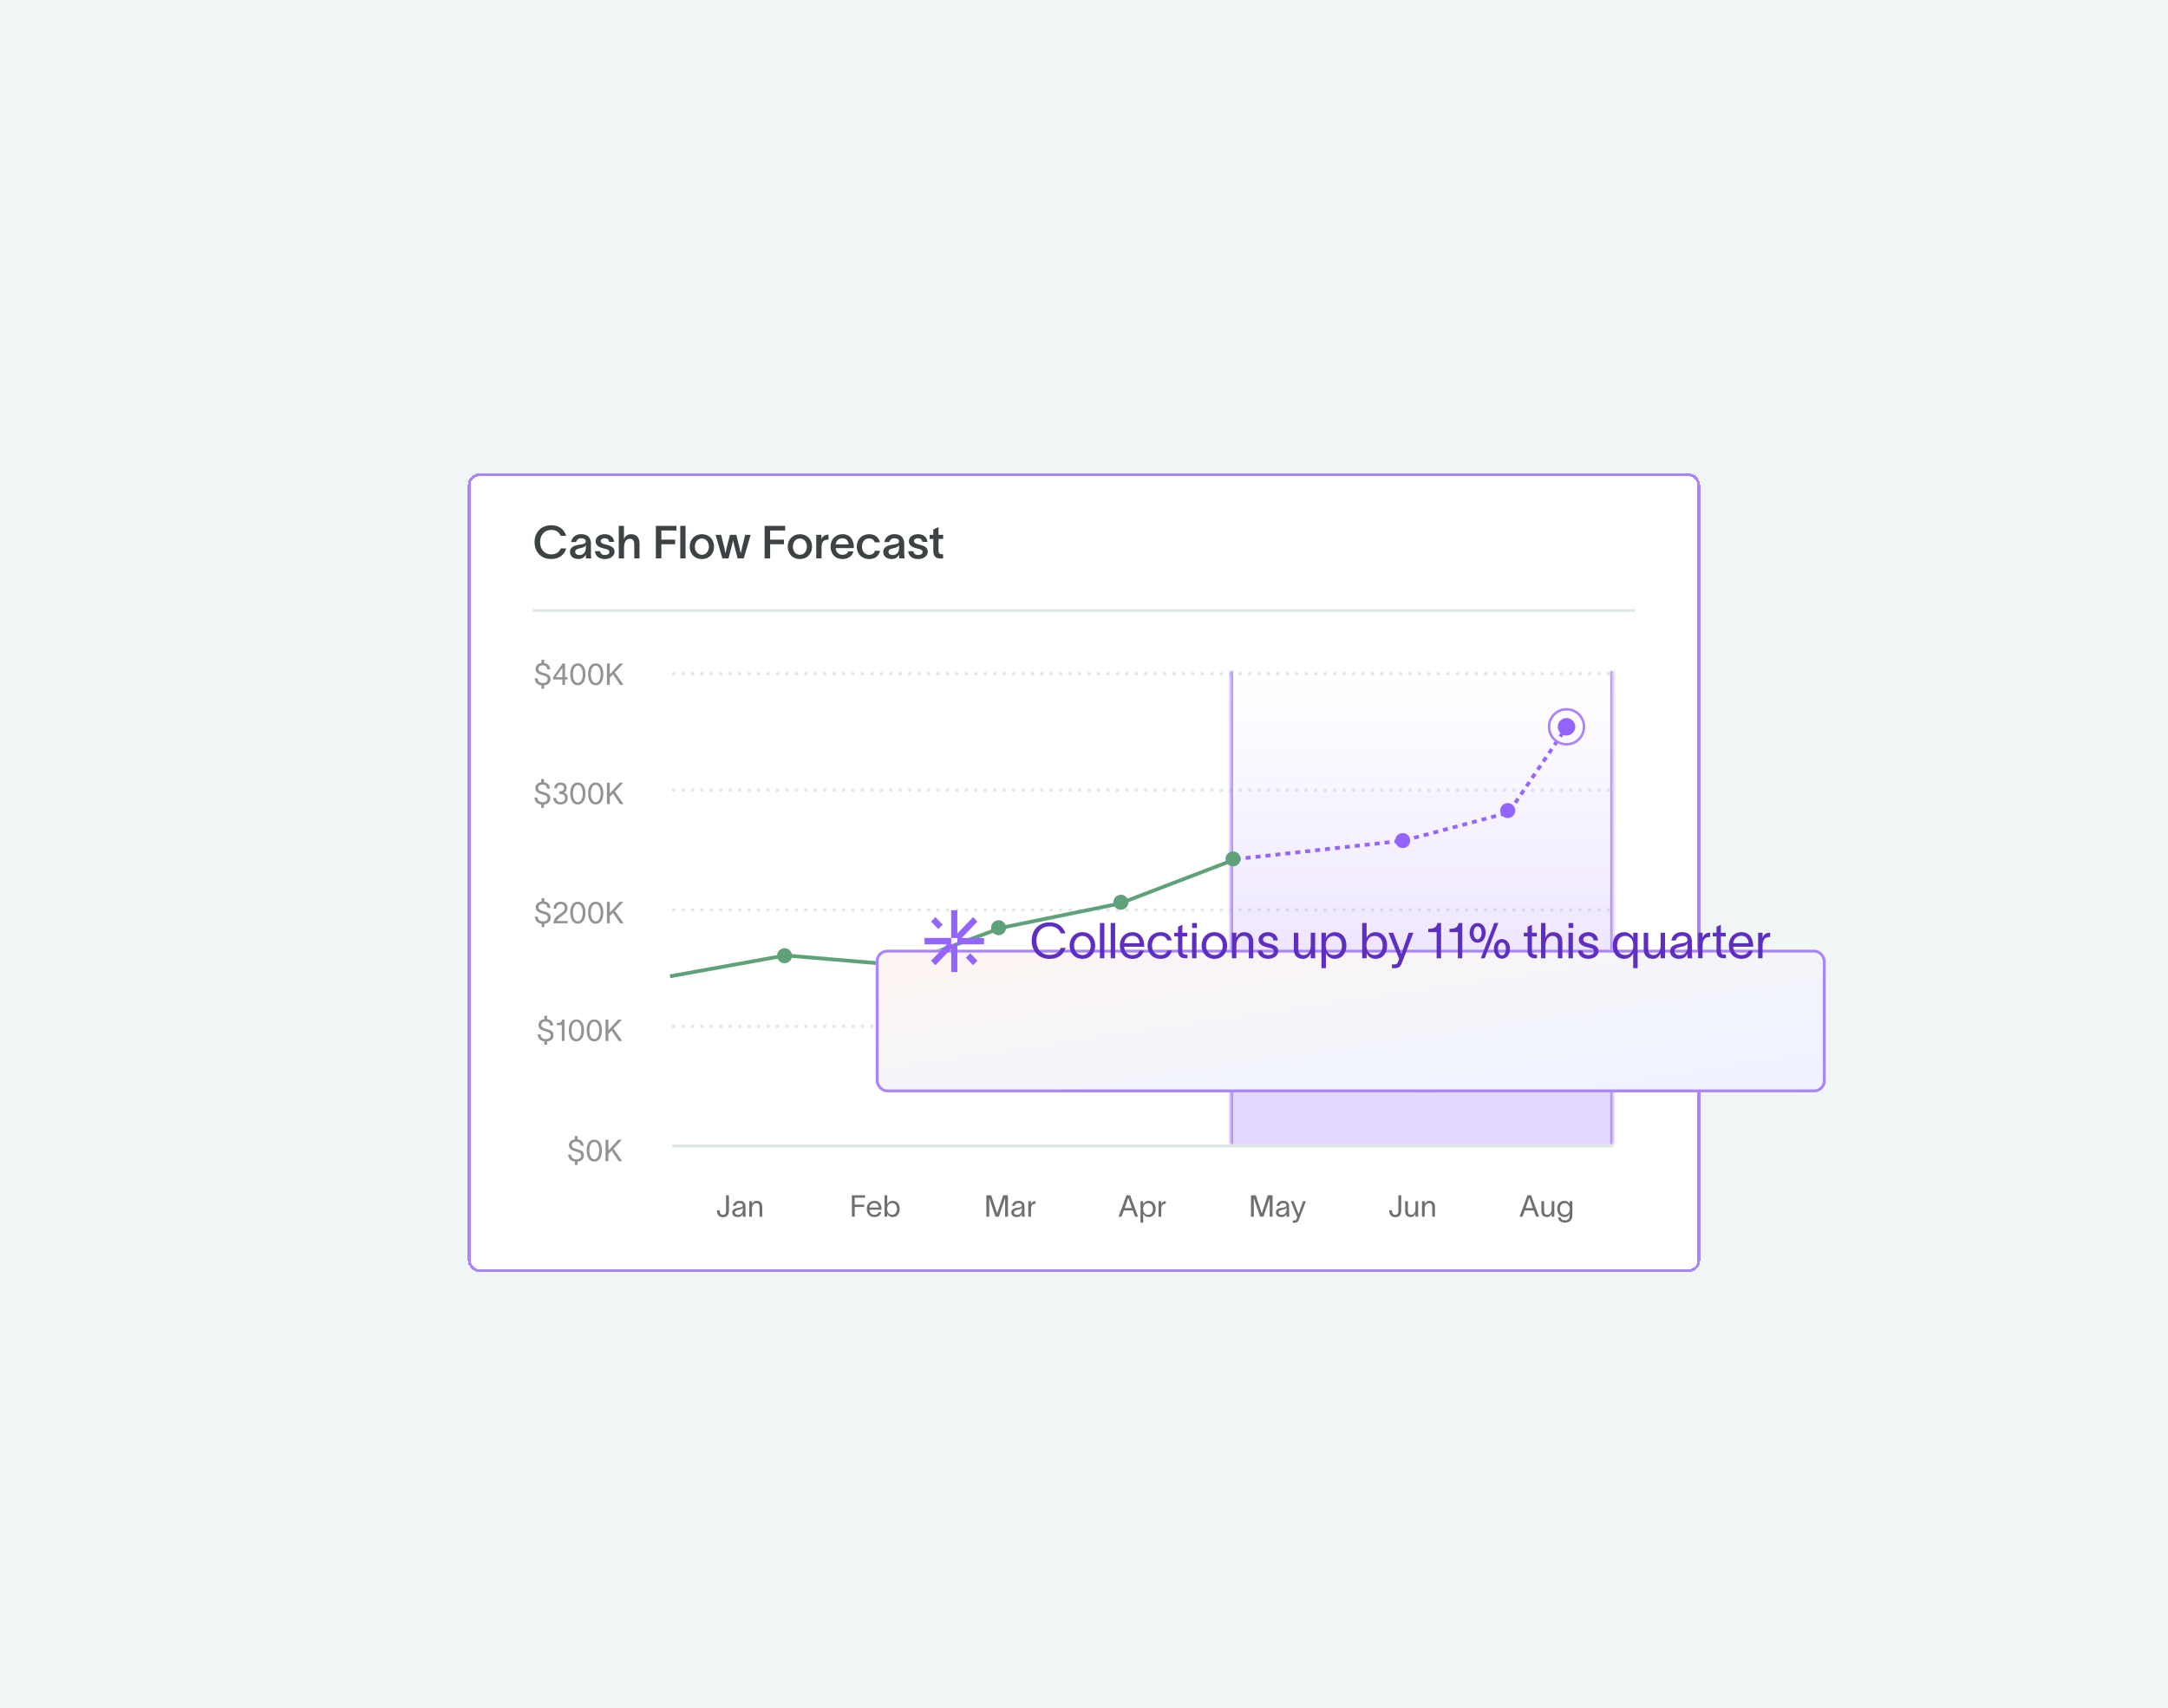 <svg width="760" height="599" viewBox="0 0 760 599" fill="none" xmlns="http://www.w3.org/2000/svg">
<rect width="760" height="599" fill="#F0F5F6"/>
<g filter="url(#filter0_dd_390_39226)">
<rect x="164" y="160" width="432" height="280" rx="4" fill="white" shape-rendering="crispEdges"/>
<rect x="164.5" y="160.5" width="431" height="279" rx="3.5" stroke="#AA83FF" shape-rendering="crispEdges"/>
<path d="M198.468 186.296C197.956 188.424 196.068 190.008 193.188 190.008C189.62 190.008 187.396 187.48 187.396 184.088C187.396 180.728 189.636 178.168 193.22 178.168C196.084 178.168 197.764 179.656 198.484 181.88H196.548C195.956 180.504 194.9 179.8 193.22 179.8C190.788 179.8 189.332 181.704 189.332 184.088C189.332 186.472 190.772 188.376 193.22 188.376C195.012 188.376 196.1 187.544 196.564 186.296H198.468ZM200.202 184.056C200.41 182.744 201.514 181.288 203.674 181.288C206.41 181.288 207.162 182.936 207.162 184.712V187.896C207.162 188.52 207.194 189.32 207.29 189.8H205.402C205.37 189.48 205.354 189.16 205.354 188.824V188.44H205.338C205.066 189.112 204.362 190.008 202.714 190.008C200.842 190.008 199.802 188.856 199.802 187.544C199.802 185.256 202.602 185.064 203.802 184.872C204.858 184.712 205.338 184.504 205.338 183.8C205.338 183.144 204.714 182.728 203.706 182.728C202.81 182.728 202.154 183.24 201.962 184.056H200.202ZM201.642 187.48C201.642 188.136 202.202 188.616 203.178 188.616C204.282 188.616 205.37 187.928 205.37 185.96V185.096C205.194 185.56 204.762 185.96 203.354 186.232C202.218 186.44 201.642 186.792 201.642 187.48ZM213.526 184.008C213.43 183.08 212.694 182.712 211.942 182.712C211.206 182.712 210.582 183.128 210.582 183.704C210.582 184.28 211.078 184.616 211.926 184.824C212.294 184.92 212.662 185 213.03 185.112C214.374 185.464 215.43 186.12 215.43 187.432C215.43 189.08 213.798 190.024 212.038 190.024C210.374 190.024 208.726 189.256 208.55 187.272H210.374C210.534 188.184 211.094 188.6 212.054 188.6C212.838 188.6 213.606 188.296 213.606 187.528C213.606 186.856 212.966 186.632 212.278 186.456C211.878 186.36 211.478 186.264 211.094 186.152C209.766 185.8 208.79 185.048 208.79 183.768C208.79 182.264 210.278 181.304 211.974 181.304C213.75 181.304 215.11 182.216 215.302 184.008H213.526ZM216.906 189.8V178.376H218.73V182.984C219.162 182.04 219.93 181.304 221.21 181.304C223.354 181.304 224.186 182.728 224.186 184.632V189.8H222.346V185.016C222.346 183.736 221.914 182.904 220.762 182.904C219.61 182.904 218.762 183.896 218.762 185.96V189.8H216.906ZM229.911 189.8V178.376H237.111V180.008H231.847V183.208H236.679V184.824H231.847V189.8H229.911ZM238.469 178.376H240.325V189.8H238.469V178.376ZM246.057 190.024C243.609 190.024 241.785 188.264 241.785 185.672C241.785 183.08 243.609 181.304 246.057 181.304C248.489 181.304 250.313 183.08 250.313 185.672C250.313 188.264 248.489 190.024 246.057 190.024ZM243.593 185.672C243.593 187.24 244.569 188.52 246.057 188.52C247.529 188.52 248.505 187.24 248.505 185.672C248.505 184.088 247.529 182.808 246.057 182.808C244.569 182.808 243.593 184.088 243.593 185.672ZM253.238 189.8L250.854 181.528H252.774L253.862 185.8C254.054 186.584 254.15 187.176 254.326 187.992H254.342C254.534 187.208 254.63 186.584 254.822 185.736L255.894 181.528H258.102L259.174 185.752C259.35 186.456 259.51 187.272 259.67 188.008H259.686C259.846 187.336 260.022 186.52 260.182 185.752L261.238 181.528H263.142L260.742 189.8H258.598L257.462 185.544C257.302 184.856 257.126 184.12 256.998 183.512H256.966C256.822 184.2 256.694 184.808 256.502 185.528L255.382 189.8H253.238ZM268.036 189.8V178.376H275.236V180.008H269.972V183.208H274.804V184.824H269.972V189.8H268.036ZM280.416 190.024C277.968 190.024 276.144 188.264 276.144 185.672C276.144 183.08 277.968 181.304 280.416 181.304C282.848 181.304 284.672 183.08 284.672 185.672C284.672 188.264 282.848 190.024 280.416 190.024ZM277.952 185.672C277.952 187.24 278.928 188.52 280.416 188.52C281.888 188.52 282.864 187.24 282.864 185.672C282.864 184.088 281.888 182.808 280.416 182.808C278.928 182.808 277.952 184.088 277.952 185.672ZM287.964 181.528V183.064C288.396 181.912 289.26 181.464 290.444 181.448V183.208C290.348 183.208 289.868 183.208 289.612 183.288C288.796 183.448 287.996 183.88 287.996 186.024V189.8H286.14V181.528H287.964ZM299.192 187.352C298.712 189.032 297.288 190.024 295.32 190.024C292.84 190.024 291.16 188.248 291.16 185.64C291.16 183.128 292.92 181.304 295.32 181.304C298.152 181.304 299.304 183.48 299.32 185.832C299.32 185.912 299.32 186.04 299.304 186.184H292.936C293.08 187.64 294.008 188.536 295.32 188.536C296.264 188.536 297.064 188.168 297.352 187.352H299.192ZM292.952 184.872H297.496C297.384 183.688 296.696 182.744 295.32 182.744C294.008 182.744 293.128 183.592 292.952 184.872ZM308.507 187.112C308.107 188.984 306.683 190.024 304.699 190.024C302.203 190.024 300.347 188.296 300.347 185.672C300.347 183.016 302.203 181.304 304.699 181.304C306.747 181.304 308.123 182.456 308.443 184.152H306.683C306.379 183.352 305.755 182.776 304.667 182.776C303.147 182.776 302.171 184.056 302.171 185.672C302.171 187.288 303.147 188.536 304.667 188.536C305.675 188.536 306.427 188.072 306.731 187.112H308.507ZM310.014 184.056C310.222 182.744 311.326 181.288 313.486 181.288C316.222 181.288 316.974 182.936 316.974 184.712V187.896C316.974 188.52 317.006 189.32 317.102 189.8H315.214C315.182 189.48 315.166 189.16 315.166 188.824V188.44H315.15C314.878 189.112 314.174 190.008 312.526 190.008C310.654 190.008 309.614 188.856 309.614 187.544C309.614 185.256 312.414 185.064 313.614 184.872C314.67 184.712 315.15 184.504 315.15 183.8C315.15 183.144 314.526 182.728 313.518 182.728C312.622 182.728 311.966 183.24 311.774 184.056H310.014ZM311.454 187.48C311.454 188.136 312.014 188.616 312.99 188.616C314.094 188.616 315.182 187.928 315.182 185.96V185.096C315.006 185.56 314.574 185.96 313.166 186.232C312.03 186.44 311.454 186.792 311.454 187.48ZM323.339 184.008C323.243 183.08 322.507 182.712 321.755 182.712C321.019 182.712 320.395 183.128 320.395 183.704C320.395 184.28 320.891 184.616 321.739 184.824C322.107 184.92 322.475 185 322.843 185.112C324.187 185.464 325.243 186.12 325.243 187.432C325.243 189.08 323.611 190.024 321.851 190.024C320.187 190.024 318.539 189.256 318.363 187.272H320.187C320.347 188.184 320.907 188.6 321.867 188.6C322.651 188.6 323.419 188.296 323.419 187.528C323.419 186.856 322.779 186.632 322.091 186.456C321.691 186.36 321.291 186.264 320.907 186.152C319.579 185.8 318.603 185.048 318.603 183.768C318.603 182.264 320.091 181.304 321.787 181.304C323.563 181.304 324.923 182.216 325.115 184.008H323.339ZM329.005 186.952C329.005 187.848 329.261 188.328 330.061 188.328H330.605V189.816L329.709 189.832C327.805 189.848 327.181 188.712 327.181 187.176V182.968H325.885V181.528H327.181V179.64L329.005 178.824V181.528H330.621V182.968H329.005V186.952Z" fill="#3D4344"/>
<line x1="573.18" y1="208.081" x2="186.825" y2="208.081" stroke="#DFE8E9" stroke-width="0.963"/>
<line x1="235.594" y1="230.224" x2="565.677" y2="230.224" stroke="#DFE8E9" stroke-width="1.104" stroke-dasharray="1.1 2.21"/>
<line x1="235.594" y1="271.071" x2="565.677" y2="271.071" stroke="#DFE8E9" stroke-width="1.104" stroke-dasharray="1.1 2.21"/>
<line x1="235.594" y1="313.025" x2="565.677" y2="313.025" stroke="#DFE8E9" stroke-width="1.104" stroke-dasharray="1.1 2.21"/>
<line x1="235.594" y1="353.868" x2="565.677" y2="353.868" stroke="#DFE8E9" stroke-width="1.104" stroke-dasharray="1.1 2.21"/>
<line x1="235.594" y1="395.814" x2="565.677" y2="395.814" stroke="#DFE8E9" stroke-width="1.104"/>
<path d="M252.309 418.775C252.351 419.574 252.793 419.953 253.466 419.953C254.287 419.953 254.529 419.322 254.529 418.49V413.104H255.528V418.469C255.528 419.911 254.865 420.794 253.466 420.794C252.298 420.794 251.383 420.069 251.351 418.753L251.341 418.354H252.288L252.309 418.775ZM256.948 416.818C257.064 416.029 257.726 415.04 259.147 415.04C261.146 415.04 261.335 416.334 261.335 417.175V419.511C261.335 419.921 261.377 420.353 261.419 420.616H260.409C260.388 420.353 260.388 420.132 260.388 419.827V419.616H260.378C260.251 420.037 259.799 420.742 258.589 420.742C257.285 420.742 256.685 419.911 256.685 419.132C256.685 417.596 258.621 417.544 259.441 417.396C260.157 417.27 260.388 417.07 260.388 416.618C260.388 416.165 259.957 415.839 259.178 415.839C258.515 415.839 258.021 416.229 257.895 416.818H256.948ZM257.621 419.132C257.621 419.648 258.095 419.974 258.757 419.974C259.589 419.974 260.409 419.437 260.409 418.091L260.399 417.333C260.293 417.691 260.062 418.007 258.884 418.217C258.095 418.354 257.621 418.585 257.621 419.132ZM262.66 420.616V415.176H263.607V416.197C263.891 415.576 264.396 415.05 265.238 415.05C266.669 415.05 267.205 415.987 267.205 417.091V420.616H266.259V417.186C266.259 416.229 265.848 415.85 265.112 415.85C264.312 415.85 263.607 416.523 263.607 417.943V420.616H262.66Z" fill="#1D2020" fill-opacity="0.64"/>
<path d="M298.628 420.616V413.104H303.257V413.946H299.628V416.376H302.952V417.217H299.628V420.616H298.628ZM308.949 418.995C308.644 420.153 307.729 420.742 306.519 420.742C304.909 420.742 303.847 419.574 303.847 417.87C303.847 416.229 304.962 415.05 306.498 415.05C308.413 415.05 309.012 416.586 309.033 417.985V418.154H304.762C304.836 419.29 305.53 419.953 306.498 419.953C307.224 419.953 307.834 419.669 308.024 418.995H308.949ZM304.773 417.396H308.076C307.992 416.449 307.466 415.829 306.498 415.829C305.52 415.829 304.899 416.46 304.773 417.396ZM312.911 415.05C314.447 415.05 315.394 416.197 315.394 417.88C315.394 419.564 314.447 420.742 312.911 420.742C311.922 420.742 311.238 420.09 311.038 419.532H311.028V420.616H310.081V413.104H311.028V416.281H311.038C311.238 415.713 311.922 415.05 312.911 415.05ZM310.996 417.88C310.996 418.953 311.543 419.932 312.721 419.932C313.868 419.932 314.447 419.059 314.447 417.88C314.447 416.702 313.837 415.85 312.721 415.85C311.543 415.85 310.996 416.818 310.996 417.88Z" fill="#1D2020" fill-opacity="0.64"/>
<path d="M345.775 420.616V413.104L347.459 413.114L349.563 419.448H349.573L351.656 413.104H353.34V420.616H352.34V414.156H352.319L350.141 420.616H348.984L346.796 414.156H346.775V420.616H345.775ZM354.762 416.818C354.878 416.029 355.54 415.04 356.961 415.04C358.96 415.04 359.149 416.334 359.149 417.175V419.511C359.149 419.921 359.191 420.353 359.233 420.616H358.223C358.202 420.353 358.202 420.132 358.202 419.827V419.616H358.192C358.065 420.037 357.613 420.742 356.403 420.742C355.098 420.742 354.499 419.911 354.499 419.132C354.499 417.596 356.435 417.544 357.255 417.396C357.971 417.27 358.202 417.07 358.202 416.618C358.202 416.165 357.771 415.839 356.992 415.839C356.329 415.839 355.835 416.229 355.709 416.818H354.762ZM355.435 419.132C355.435 419.648 355.909 419.974 356.571 419.974C357.402 419.974 358.223 419.437 358.223 418.091L358.213 417.333C358.107 417.691 357.876 418.007 356.698 418.217C355.909 418.354 355.435 418.585 355.435 419.132ZM361.421 415.176V416.271C361.695 415.471 362.221 415.155 363.041 415.155V416.06C362.999 416.06 362.831 416.071 362.694 416.092C362.063 416.186 361.421 416.471 361.421 418.049V420.616H360.474V415.176H361.421Z" fill="#1D2020" fill-opacity="0.64"/>
<path d="M393.135 420.616H392.104L394.903 413.104H396.155L398.953 420.616H397.922L397.101 418.417H393.966L393.135 420.616ZM394.261 417.596H396.807L395.544 413.998H395.513L394.261 417.596ZM402.641 415.05C404.177 415.05 405.124 416.197 405.124 417.88C405.124 419.564 404.177 420.742 402.641 420.742C401.652 420.742 400.968 420.09 400.768 419.532H400.757V422.72H399.811V415.176H400.757V416.281H400.768C400.968 415.713 401.652 415.05 402.641 415.05ZM400.726 417.88C400.726 418.953 401.273 419.932 402.451 419.932C403.598 419.932 404.177 419.059 404.177 417.88C404.177 416.702 403.566 415.85 402.451 415.85C401.273 415.85 400.726 416.818 400.726 417.88ZM407.076 415.176V416.271C407.35 415.471 407.876 415.155 408.696 415.155V416.06C408.654 416.06 408.486 416.071 408.349 416.092C407.718 416.186 407.076 416.471 407.076 418.049V420.616H406.129V415.176H407.076Z" fill="#1D2020" fill-opacity="0.64"/>
<path d="M438.537 420.616V413.104L440.22 413.114L442.324 419.448H442.335L444.418 413.104H446.101V420.616H445.102V414.156H445.081L442.903 420.616H441.746L439.557 414.156H439.536V420.616H438.537ZM447.523 416.818C447.639 416.029 448.302 415.04 449.722 415.04C451.721 415.04 451.911 416.334 451.911 417.175V419.511C451.911 419.921 451.953 420.353 451.995 420.616H450.985C450.964 420.353 450.964 420.132 450.964 419.827V419.616H450.953C450.827 420.037 450.375 420.742 449.165 420.742C447.86 420.742 447.26 419.911 447.26 419.132C447.26 417.596 449.196 417.544 450.017 417.396C450.732 417.27 450.964 417.07 450.964 416.618C450.964 416.165 450.532 415.839 449.754 415.839C449.091 415.839 448.597 416.229 448.47 416.818H447.523ZM448.197 419.132C448.197 419.648 448.67 419.974 449.333 419.974C450.164 419.974 450.985 419.437 450.985 418.091L450.974 417.333C450.869 417.691 450.638 418.007 449.459 418.217C448.67 418.354 448.197 418.585 448.197 419.132ZM453.492 415.176L455.218 419.679H455.228L456.775 415.176H457.785L455.323 421.668C455.081 422.32 454.681 422.72 453.945 422.72H453.208V421.92H453.808C454.334 421.92 454.418 421.626 454.576 421.236L454.765 420.763C454.008 418.901 453.24 417.039 452.483 415.176H453.492Z" fill="#1D2020" fill-opacity="0.64"/>
<path d="M487.987 418.775C488.029 419.574 488.471 419.953 489.144 419.953C489.965 419.953 490.207 419.322 490.207 418.49V413.104H491.206V418.469C491.206 419.911 490.543 420.794 489.144 420.794C487.976 420.794 487.061 420.069 487.03 418.753L487.019 418.354H487.966L487.987 418.775ZM492.594 418.701V415.176H493.541V418.606C493.541 419.564 493.952 419.942 494.688 419.942C495.488 419.942 496.192 419.269 496.192 417.849V415.176H497.139V420.616H496.192V419.595C495.908 420.216 495.403 420.742 494.562 420.742C493.131 420.742 492.594 419.806 492.594 418.701ZM498.482 420.616V415.176H499.429V416.197C499.713 415.576 500.218 415.05 501.06 415.05C502.491 415.05 503.027 415.987 503.027 417.091V420.616H502.08V417.186C502.08 416.229 501.67 415.85 500.934 415.85C500.134 415.85 499.429 416.523 499.429 417.943V420.616H498.482Z" fill="#1D2020" fill-opacity="0.64"/>
<path d="M533.703 420.616H532.672L535.471 413.104H536.723L539.521 420.616H538.49L537.67 418.417H534.535L533.703 420.616ZM534.829 417.596H537.375L536.113 413.998H536.081L534.829 417.596ZM540.337 418.701V415.176H541.284V418.606C541.284 419.564 541.694 419.942 542.43 419.942C543.23 419.942 543.935 419.269 543.935 417.849V415.176H544.882V420.616H543.935V419.595C543.651 420.216 543.146 420.742 542.304 420.742C540.873 420.742 540.337 419.806 540.337 418.701ZM550.254 415.176H551.201V420.195C551.201 421.804 550.023 422.699 548.676 422.699C547.329 422.699 546.277 422.025 546.162 420.847H547.109C547.214 421.626 547.813 421.899 548.676 421.899C549.539 421.899 550.254 421.426 550.254 420.195V419.543H550.244C550.012 420.216 549.476 420.742 548.413 420.742C546.856 420.742 545.888 419.511 545.888 417.88C545.888 416.26 546.856 415.05 548.413 415.05C549.476 415.05 550.044 415.65 550.244 416.186H550.254V415.176ZM546.835 417.88C546.835 418.953 547.372 419.932 548.56 419.932C549.896 419.932 550.286 418.743 550.286 417.88C550.286 417.028 549.728 415.85 548.56 415.85C547.403 415.85 546.835 416.818 546.835 417.88Z" fill="#1D2020" fill-opacity="0.64"/>
<path d="M201.519 392.331H202.487V393.488C203.708 393.646 204.486 394.393 204.591 395.718H203.581C203.445 394.771 202.971 394.298 201.982 394.298C201.151 394.298 200.457 394.645 200.457 395.56C200.457 396.328 201.193 396.623 202.182 396.907C203.434 397.265 204.718 397.538 204.718 399.127C204.718 400.505 203.676 401.178 202.487 401.305V402.472H201.519V401.294C200.162 401.126 199.194 400.337 199.173 398.822H200.173C200.215 399.948 200.983 400.484 202.077 400.484C202.961 400.484 203.718 400.074 203.718 399.158C203.718 398.233 202.94 398.075 201.993 397.791C200.751 397.423 199.489 397.054 199.457 395.634C199.426 394.351 200.362 393.635 201.519 393.488V392.331ZM208.339 400.474C209.57 400.474 210.064 398.801 210.064 397.391C210.064 395.992 209.57 394.393 208.339 394.393C207.108 394.393 206.613 395.992 206.613 397.391C206.613 398.801 207.108 400.474 208.339 400.474ZM205.666 397.391C205.666 395.476 206.361 393.593 208.339 393.593C210.316 393.593 211.011 395.476 211.011 397.391C211.011 399.306 210.316 401.273 208.339 401.273C206.361 401.273 205.666 399.316 205.666 397.391ZM213.27 401.147H212.27V393.635H213.27V397.423L216.741 393.635H218.014L215.048 396.781L218.099 401.147H216.899L214.395 397.465L213.27 398.643V401.147Z" fill="#1D2020" fill-opacity="0.48"/>
<path d="M190.834 350.182H191.802V351.339C193.023 351.497 193.801 352.244 193.906 353.57H192.896C192.76 352.623 192.286 352.15 191.297 352.15C190.466 352.15 189.772 352.497 189.772 353.412C189.772 354.18 190.508 354.475 191.497 354.759C192.749 355.116 194.033 355.39 194.033 356.978C194.033 358.357 192.991 359.03 191.802 359.156V360.324H190.834V359.146C189.477 358.977 188.509 358.188 188.488 356.673H189.488C189.53 357.799 190.298 358.336 191.392 358.336C192.276 358.336 193.033 357.925 193.033 357.01C193.033 356.084 192.255 355.926 191.308 355.642C190.066 355.274 188.804 354.906 188.772 353.486C188.741 352.202 189.677 351.487 190.834 351.339V350.182ZM197.888 358.998H196.941V353.433H195.152V352.718C196.173 352.718 196.888 352.56 197.109 351.487H197.888V358.998ZM202.071 358.325C203.302 358.325 203.797 356.652 203.797 355.243C203.797 353.843 203.302 352.244 202.071 352.244C200.841 352.244 200.346 353.843 200.346 355.243C200.346 356.652 200.841 358.325 202.071 358.325ZM199.399 355.243C199.399 353.328 200.094 351.445 202.071 351.445C204.049 351.445 204.744 353.328 204.744 355.243C204.744 357.157 204.049 359.125 202.071 359.125C200.094 359.125 199.399 357.168 199.399 355.243ZM208.339 358.325C209.57 358.325 210.064 356.652 210.064 355.243C210.064 353.843 209.57 352.244 208.339 352.244C207.108 352.244 206.613 353.843 206.613 355.243C206.613 356.652 207.108 358.325 208.339 358.325ZM205.666 355.243C205.666 353.328 206.361 351.445 208.339 351.445C210.316 351.445 211.011 353.328 211.011 355.243C211.011 357.157 210.316 359.125 208.339 359.125C206.361 359.125 205.666 357.168 205.666 355.243ZM213.27 358.998H212.27V351.487H213.27V355.274L216.741 351.487H218.014L215.048 354.632L218.099 358.998H216.899L214.395 355.316L213.27 356.495V358.998Z" fill="#1D2020" fill-opacity="0.48"/>
<path d="M189.861 308.92H190.829V310.078C192.049 310.236 192.828 310.983 192.933 312.308H191.923C191.786 311.361 191.313 310.888 190.324 310.888C189.493 310.888 188.798 311.235 188.798 312.15C188.798 312.918 189.535 313.213 190.524 313.497C191.776 313.855 193.059 314.128 193.059 315.717C193.059 317.095 192.018 317.768 190.829 317.895V319.062H189.861V317.884C188.504 317.716 187.536 316.927 187.515 315.412H188.514C188.556 316.537 189.324 317.074 190.419 317.074C191.302 317.074 192.06 316.664 192.06 315.748C192.06 314.823 191.281 314.665 190.334 314.381C189.093 314.012 187.83 313.644 187.799 312.224C187.767 310.94 188.704 310.225 189.861 310.078V308.92ZM194.084 312.613C194.084 311.014 195.01 310.183 196.588 310.183C197.987 310.183 198.924 311.004 198.924 312.361C198.924 313.676 198.293 314.128 197.44 314.791C196.557 315.485 195.526 316.032 195.231 316.937H198.997V317.737H193.979C194.084 316.095 195.178 315.233 196.199 314.549C197.377 313.76 197.977 313.308 197.977 312.403C197.977 311.635 197.472 310.983 196.536 310.983C195.494 310.983 195.042 311.74 195.031 312.613H194.084ZM202.567 317.063C203.798 317.063 204.293 315.391 204.293 313.981C204.293 312.582 203.798 310.983 202.567 310.983C201.336 310.983 200.842 312.582 200.842 313.981C200.842 315.391 201.336 317.063 202.567 317.063ZM199.895 313.981C199.895 312.066 200.589 310.183 202.567 310.183C204.545 310.183 205.239 312.066 205.239 313.981C205.239 315.896 204.545 317.863 202.567 317.863C200.589 317.863 199.895 315.906 199.895 313.981ZM208.834 317.063C210.065 317.063 210.56 315.391 210.56 313.981C210.56 312.582 210.065 310.983 208.834 310.983C207.603 310.983 207.109 312.582 207.109 313.981C207.109 315.391 207.603 317.063 208.834 317.063ZM206.162 313.981C206.162 312.066 206.856 310.183 208.834 310.183C210.812 310.183 211.507 312.066 211.507 313.981C211.507 315.896 210.812 317.863 208.834 317.863C206.856 317.863 206.162 315.906 206.162 313.981ZM213.765 317.737H212.766V310.225H213.765V314.012L217.237 310.225H218.51L215.543 313.371L218.594 317.737H217.395L214.891 314.055L213.765 315.233V317.737Z" fill="#1D2020" fill-opacity="0.48"/>
<path d="M189.717 267.128H190.685V268.285C191.905 268.443 192.684 269.19 192.789 270.515H191.779C191.642 269.568 191.169 269.095 190.18 269.095C189.349 269.095 188.655 269.442 188.655 270.357C188.655 271.125 189.391 271.42 190.38 271.704C191.632 272.062 192.915 272.335 192.915 273.924C192.915 275.302 191.874 275.975 190.685 276.102V277.269H189.717V276.091C188.36 275.923 187.392 275.134 187.371 273.619H188.37C188.413 274.744 189.181 275.281 190.275 275.281C191.158 275.281 191.916 274.871 191.916 273.955C191.916 273.03 191.137 272.872 190.191 272.588C188.949 272.219 187.687 271.851 187.655 270.431C187.623 269.147 188.56 268.432 189.717 268.285V267.128ZM194.285 270.389C194.327 269.2 195.148 268.39 196.526 268.39C197.841 268.39 198.651 269.147 198.651 270.252C198.651 271.062 198.377 271.536 197.778 271.893C198.556 272.209 199.03 272.745 199.03 273.787C199.03 275.134 198.062 276.07 196.494 276.07C194.99 276.07 194.106 275.27 193.948 273.892V273.787H194.948V273.861C195.032 274.797 195.611 275.27 196.515 275.27C197.546 275.27 198.083 274.587 198.083 273.755C198.083 272.735 197.199 272.398 196.273 272.398H196.042V271.483C196.2 271.483 196.336 271.472 196.473 271.462C197.231 271.399 197.704 271.073 197.704 270.368C197.704 269.631 197.252 269.211 196.494 269.211C195.705 269.211 195.327 269.663 195.242 270.242L195.221 270.389H194.285ZM202.567 275.27C203.798 275.27 204.293 273.598 204.293 272.188C204.293 270.789 203.798 269.19 202.567 269.19C201.336 269.19 200.842 270.789 200.842 272.188C200.842 273.598 201.336 275.27 202.567 275.27ZM199.895 272.188C199.895 270.273 200.589 268.39 202.567 268.39C204.545 268.39 205.239 270.273 205.239 272.188C205.239 274.103 204.545 276.07 202.567 276.07C200.589 276.07 199.895 274.113 199.895 272.188ZM208.834 275.27C210.065 275.27 210.56 273.598 210.56 272.188C210.56 270.789 210.065 269.19 208.834 269.19C207.603 269.19 207.109 270.789 207.109 272.188C207.109 273.598 207.603 275.27 208.834 275.27ZM206.162 272.188C206.162 270.273 206.856 268.39 208.834 268.39C210.812 268.39 211.507 270.273 211.507 272.188C211.507 274.103 210.812 276.07 208.834 276.07C206.856 276.07 206.162 274.113 206.162 272.188ZM213.765 275.944H212.766V268.432H213.765V272.219L217.237 268.432H218.51L215.543 271.578L218.594 275.944H217.395L214.891 272.262L213.765 273.44V275.944Z" fill="#1D2020" fill-opacity="0.48"/>
<path d="M189.799 225.331H190.767V226.488C191.988 226.646 192.766 227.393 192.871 228.718H191.861C191.725 227.771 191.251 227.298 190.262 227.298C189.431 227.298 188.737 227.645 188.737 228.56C188.737 229.328 189.473 229.623 190.462 229.907C191.714 230.265 192.998 230.538 192.998 232.127C192.998 233.505 191.956 234.178 190.767 234.305V235.472H189.799V234.294C188.442 234.126 187.474 233.337 187.453 231.822H188.453C188.495 232.948 189.263 233.484 190.357 233.484C191.241 233.484 191.998 233.074 191.998 232.158C191.998 231.233 191.22 231.075 190.273 230.791C189.031 230.423 187.769 230.054 187.737 228.634C187.706 227.351 188.642 226.635 189.799 226.488V225.331ZM193.883 232.253V231.475L197.229 226.635H198.091V231.454H198.923V232.253H198.091V234.147H197.145V232.253H193.883ZM194.862 231.454H197.145V228.182H197.113L194.862 231.454ZM202.567 233.474C203.798 233.474 204.293 231.801 204.293 230.391C204.293 228.992 203.798 227.393 202.567 227.393C201.336 227.393 200.842 228.992 200.842 230.391C200.842 231.801 201.336 233.474 202.567 233.474ZM199.895 230.391C199.895 228.476 200.589 226.593 202.567 226.593C204.545 226.593 205.239 228.476 205.239 230.391C205.239 232.306 204.545 234.273 202.567 234.273C200.589 234.273 199.895 232.316 199.895 230.391ZM208.834 233.474C210.065 233.474 210.56 231.801 210.56 230.391C210.56 228.992 210.065 227.393 208.834 227.393C207.603 227.393 207.109 228.992 207.109 230.391C207.109 231.801 207.603 233.474 208.834 233.474ZM206.162 230.391C206.162 228.476 206.856 226.593 208.834 226.593C210.812 226.593 211.507 228.476 211.507 230.391C211.507 232.306 210.812 234.273 208.834 234.273C206.856 234.273 206.162 232.316 206.162 230.391ZM213.765 234.147H212.766V226.635H213.765V230.423L217.237 226.635H218.51L215.543 229.781L218.594 234.147H217.395L214.891 230.465L213.765 231.643V234.147Z" fill="#1D2020" fill-opacity="0.48"/>
<path d="M234.883 336.319L275.293 329.004L315.703 332.408L351.028 319.307L392.508 310.809L433.185 295.229" stroke="#5FA279" stroke-width="1.315" stroke-linejoin="round"/>
<path d="M433.18 295.229L492 288.773L528.876 278.909L549.303 248.78" stroke="#9464FF" stroke-width="1.315" stroke-linejoin="round" stroke-dasharray="1.75 1.75"/>
<mask id="path-25-inside-1_390_39226" fill="white">
<path d="M431.391 229.131H565.379V395.276H431.391V229.131Z"/>
</mask>
<path d="M431.391 229.131H565.379V395.276H431.391V229.131Z" fill="url(#paint0_linear_390_39226)" fill-opacity="0.25"/>
<path d="M565.379 229.131H564.485V395.276H565.379H566.272V229.131H565.379ZM431.391 395.276H432.284V229.131H431.391H430.497V395.276H431.391Z" fill="#AA83FF" mask="url(#path-25-inside-1_390_39226)"/>
<circle cx="549.153" cy="248.839" r="6.137" stroke="#AA83FF" stroke-width="0.877"/>
<circle cx="549.147" cy="248.836" r="3.068" fill="#9464FF"/>
<circle cx="528.544" cy="278.211" r="2.63" fill="#9464FF"/>
<circle cx="491.724" cy="288.73" r="2.63" fill="#9464FF"/>
<circle cx="432.24" cy="295.16" r="2.63" fill="#5FA279"/>
<circle cx="392.935" cy="310.351" r="2.63" fill="#5FA279"/>
<circle cx="350.06" cy="319.281" r="2.63" fill="#5FA279"/>
<circle cx="314.333" cy="331.789" r="2.63" fill="#5FA279"/>
<circle cx="275.029" cy="329.109" r="2.63" fill="#5FA279"/>
</g>
<g filter="url(#filter1_dd_390_39226)">
<rect x="307" y="305" width="333" height="50" rx="4" fill="url(#paint1_linear_390_39226)"/>
<rect x="307" y="305" width="333" height="50" rx="4" fill="white" fill-opacity="0.2"/>
<rect x="307.5" y="305.5" width="332" height="49" rx="3.5" stroke="#AA83FF"/>
</g>
<path d="M333.444 331.115H335.603V340.832H333.444V332.697L327.904 338.449L326.381 336.868L331.92 331.115H324.086V328.872H333.444V331.115ZM337.116 328.883L342.655 323.131L341.132 321.549L335.593 327.302V319.166H333.433V328.883H335.593V331.126H344.95V328.883H337.116ZM330.45 324.192L327.904 321.56L326.381 323.142L328.926 325.774L330.45 324.192ZM338.587 335.806L341.132 338.438L342.655 336.857L340.11 334.224L338.587 335.806Z" fill="#9464FF"/>
<path d="M373.532 332.348C373.048 334.373 371.109 336.225 367.959 336.225C363.891 336.225 361.658 333.3 361.658 329.82C361.658 326.341 363.891 323.416 367.959 323.416C371.057 323.416 372.753 325.077 373.515 327.276H371.871C371.196 325.718 370.053 324.8 367.959 324.8C364.877 324.8 363.302 327.137 363.302 329.82C363.302 332.503 364.86 334.84 367.959 334.84C370.07 334.84 371.386 333.784 371.888 332.348H373.532ZM379.442 336.208C376.725 336.208 374.959 334.165 374.959 331.534C374.959 328.903 376.725 326.843 379.442 326.843C382.16 326.843 383.926 328.903 383.926 331.534C383.926 334.165 382.16 336.208 379.442 336.208ZM376.517 331.534C376.517 333.369 377.694 334.892 379.442 334.892C381.191 334.892 382.368 333.369 382.368 331.534C382.368 329.682 381.191 328.159 379.442 328.159C377.694 328.159 376.517 329.682 376.517 331.534ZM385.588 323.641H387.146V336H385.588V323.641ZM389.358 323.641H390.915V336H389.358V323.641ZM400.969 333.334C400.467 335.238 398.961 336.208 396.97 336.208C394.322 336.208 392.573 334.286 392.573 331.482C392.573 328.782 394.408 326.843 396.935 326.843C400.086 326.843 401.073 329.37 401.107 331.673V331.949H394.079C394.2 333.819 395.343 334.909 396.935 334.909C398.13 334.909 399.134 334.442 399.445 333.334H400.969ZM394.097 330.703H399.532C399.393 329.145 398.528 328.124 396.935 328.124C395.326 328.124 394.304 329.163 394.097 330.703ZM410.828 333.265C410.326 335.135 409.027 336.208 406.864 336.208C404.077 336.208 402.276 334.234 402.276 331.534C402.276 328.834 404.077 326.843 406.864 326.843C409.148 326.843 410.377 328.107 410.758 329.734H409.2C408.871 328.92 408.266 328.124 406.812 328.124C404.994 328.124 403.834 329.613 403.834 331.534C403.834 333.438 404.994 334.909 406.812 334.909C408.11 334.909 408.854 334.321 409.252 333.265H410.828ZM414.488 333.49C414.488 334.286 414.938 334.719 415.63 334.719H416.253V336H415.474C413.743 336 412.964 334.979 412.964 333.594V328.332H411.632V327.051H412.964V324.956L414.488 324.264V327.051H416.201V328.332H414.488V333.49ZM419.571 325.372H417.91V323.641H419.571V325.372ZM417.875 336V327.051H419.433V336H417.875ZM425.709 336.208C422.992 336.208 421.226 334.165 421.226 331.534C421.226 328.903 422.992 326.843 425.709 326.843C428.427 326.843 430.193 328.903 430.193 331.534C430.193 334.165 428.427 336.208 425.709 336.208ZM422.784 331.534C422.784 333.369 423.961 334.892 425.709 334.892C427.458 334.892 428.635 333.369 428.635 331.534C428.635 329.682 427.458 328.159 425.709 328.159C423.961 328.159 422.784 329.682 422.784 331.534ZM431.855 336V327.051H433.413V328.73C433.88 327.709 434.711 326.843 436.096 326.843C438.45 326.843 439.333 328.384 439.333 330.201V336H437.775V330.357C437.775 328.782 437.1 328.159 435.888 328.159C434.573 328.159 433.413 329.266 433.413 331.603V336H431.855ZM446.407 329.751C446.303 328.591 445.334 328.159 444.434 328.159C443.585 328.159 442.737 328.643 442.737 329.405C442.737 330.097 443.43 330.495 444.208 330.686L445.386 330.98C446.736 331.309 448.103 331.949 448.103 333.438C448.103 335.342 446.113 336.208 444.555 336.208C443.049 336.208 441.075 335.515 440.92 333.3H442.477C442.685 334.442 443.395 334.892 444.607 334.892C445.489 334.892 446.545 334.581 446.545 333.542C446.545 332.78 445.801 332.521 444.953 332.313L443.706 332.001C442.374 331.673 441.179 330.859 441.179 329.474C441.179 327.795 442.91 326.843 444.485 326.843C446.234 326.843 447.774 327.778 447.947 329.751H446.407ZM453.558 332.85V327.051H455.116V332.694C455.116 334.269 455.791 334.892 457.003 334.892C458.319 334.892 459.478 333.784 459.478 331.447V327.051H461.036V336H459.478V334.321C459.011 335.342 458.18 336.208 456.795 336.208C454.441 336.208 453.558 334.667 453.558 332.85ZM467.903 326.843C470.43 326.843 471.988 328.73 471.988 331.499C471.988 334.269 470.43 336.208 467.903 336.208C466.275 336.208 465.15 335.135 464.821 334.217H464.804V339.462H463.246V327.051H464.804V328.868H464.821C465.15 327.934 466.275 326.843 467.903 326.843ZM464.752 331.499C464.752 333.265 465.652 334.875 467.591 334.875C469.478 334.875 470.43 333.438 470.43 331.499C470.43 329.561 469.426 328.159 467.591 328.159C465.652 328.159 464.752 329.751 464.752 331.499ZM482.17 326.843C484.697 326.843 486.255 328.73 486.255 331.499C486.255 334.269 484.697 336.208 482.17 336.208C480.543 336.208 479.418 335.135 479.089 334.217H479.071V336H477.513V323.641H479.071V328.868H479.089C479.418 327.934 480.543 326.843 482.17 326.843ZM479.019 331.499C479.019 333.265 479.92 334.875 481.858 334.875C483.745 334.875 484.697 333.438 484.697 331.499C484.697 329.561 483.693 328.159 481.858 328.159C479.92 328.159 479.019 329.751 479.019 331.499ZM488.399 327.051L491.238 334.459H491.255L493.8 327.051H495.462L491.411 337.731C491.013 338.804 490.355 339.462 489.143 339.462H487.932V338.146H488.918C489.784 338.146 489.922 337.662 490.182 337.021L490.494 336.242C489.247 333.178 487.984 330.115 486.737 327.051H488.399ZM505.175 336H503.617V326.843H500.675V325.666C502.354 325.666 503.531 325.406 503.894 323.641H505.175V336ZM512.613 336H511.055V326.843H508.113V325.666C509.792 325.666 510.969 325.406 511.332 323.641H512.613V336ZM517.991 329.353C518.874 329.353 519.393 328.314 519.393 327.051C519.393 325.787 518.874 324.835 517.991 324.835C517.108 324.835 516.589 325.804 516.589 327.051C516.589 328.314 517.108 329.353 517.991 329.353ZM515.17 327.068C515.17 325.32 516.139 323.641 517.991 323.641C519.843 323.641 520.813 325.32 520.813 327.068C520.813 328.799 519.843 330.547 517.991 330.547C516.139 330.547 515.17 328.799 515.17 327.068ZM519.099 336H520.484L525.244 323.623H523.859L519.099 336ZM523.686 332.676C523.686 330.945 524.656 329.266 526.508 329.266C528.343 329.266 529.329 330.945 529.329 332.676C529.329 334.407 528.343 336.173 526.508 336.173C524.656 336.173 523.686 334.407 523.686 332.676ZM525.106 332.659C525.106 333.923 525.625 334.979 526.508 334.979C527.391 334.979 527.893 333.923 527.893 332.659C527.893 331.413 527.391 330.461 526.508 330.461C525.625 330.461 525.106 331.413 525.106 332.659ZM537.027 333.49C537.027 334.286 537.477 334.719 538.169 334.719H538.793V336H538.014C536.283 336 535.504 334.979 535.504 333.594V328.332H534.171V327.051H535.504V324.956L537.027 324.264V327.051H538.741V328.332H537.027V333.49ZM540.212 336V323.641H541.769V328.73C542.237 327.709 543.068 326.843 544.452 326.843C546.807 326.843 547.689 328.384 547.689 330.201V336H546.132V330.357C546.132 328.782 545.456 328.159 544.245 328.159C542.929 328.159 541.769 329.266 541.769 331.603V336H540.212ZM551.526 325.372H549.865V323.641H551.526V325.372ZM549.83 336V327.051H551.388V336H549.83ZM558.668 329.751C558.564 328.591 557.595 328.159 556.695 328.159C555.847 328.159 554.999 328.643 554.999 329.405C554.999 330.097 555.691 330.495 556.47 330.686L557.647 330.98C558.997 331.309 560.365 331.949 560.365 333.438C560.365 335.342 558.374 336.208 556.816 336.208C555.31 336.208 553.337 335.515 553.181 333.3H554.739C554.947 334.442 555.656 334.892 556.868 334.892C557.751 334.892 558.807 334.581 558.807 333.542C558.807 332.78 558.062 332.521 557.214 332.313L555.968 332.001C554.635 331.673 553.441 330.859 553.441 329.474C553.441 327.795 555.172 326.843 556.747 326.843C558.495 326.843 560.036 327.778 560.209 329.751H558.668ZM569.42 326.843C571.048 326.843 572.173 327.934 572.502 328.868H572.519V327.051H574.077V339.462H572.519V334.217H572.502C572.173 335.135 571.048 336.208 569.42 336.208C566.893 336.208 565.335 334.269 565.335 331.499C565.335 328.73 566.893 326.843 569.42 326.843ZM566.893 331.499C566.893 333.438 567.845 334.875 569.732 334.875C571.671 334.875 572.571 333.265 572.571 331.499C572.571 329.751 571.671 328.159 569.732 328.159C567.897 328.159 566.893 329.561 566.893 331.499ZM576.216 332.85V327.051H577.774V332.694C577.774 334.269 578.449 334.892 579.661 334.892C580.976 334.892 582.136 333.784 582.136 331.447V327.051H583.694V336H582.136V334.321C581.669 335.342 580.838 336.208 579.453 336.208C577.099 336.208 576.216 334.667 576.216 332.85ZM585.887 329.751C586.077 328.453 587.167 326.826 589.504 326.826C592.793 326.826 593.105 328.955 593.105 330.34V334.182C593.105 334.858 593.174 335.567 593.243 336H591.581C591.547 335.567 591.547 335.204 591.547 334.702V334.356H591.53C591.322 335.048 590.578 336.208 588.587 336.208C586.44 336.208 585.454 334.84 585.454 333.559C585.454 331.032 588.639 330.945 589.989 330.703C591.166 330.495 591.547 330.167 591.547 329.422C591.547 328.678 590.837 328.141 589.556 328.141C588.466 328.141 587.652 328.782 587.444 329.751H585.887ZM586.994 333.559C586.994 334.407 587.773 334.944 588.864 334.944C590.231 334.944 591.581 334.061 591.581 331.846L591.564 330.599C591.391 331.188 591.01 331.707 589.072 332.053C587.773 332.278 586.994 332.659 586.994 333.559ZM596.844 327.051V328.851C597.294 327.535 598.159 327.016 599.509 327.016V328.505C599.44 328.505 599.163 328.522 598.938 328.557C597.9 328.712 596.844 329.18 596.844 331.776V336H595.286V327.051H596.844ZM603.258 333.49C603.258 334.286 603.708 334.719 604.401 334.719H605.024V336H604.245C602.514 336 601.735 334.979 601.735 333.594V328.332H600.402V327.051H601.735V324.956L603.258 324.264V327.051H604.972V328.332H603.258V333.49ZM614.453 333.334C613.951 335.238 612.445 336.208 610.454 336.208C607.806 336.208 606.058 334.286 606.058 331.482C606.058 328.782 607.893 326.843 610.42 326.843C613.57 326.843 614.557 329.37 614.591 331.673V331.949H607.564C607.685 333.819 608.827 334.909 610.42 334.909C611.614 334.909 612.618 334.442 612.93 333.334H614.453ZM607.581 330.703H613.016C612.878 329.145 612.012 328.124 610.42 328.124C608.81 328.124 607.789 329.163 607.581 330.703ZM617.873 327.051V328.851C618.323 327.535 619.188 327.016 620.538 327.016V328.505C620.469 328.505 620.192 328.522 619.967 328.557C618.928 328.712 617.873 329.18 617.873 331.776V336H616.315V327.051H617.873Z" fill="#5D2EC1"/>
<defs>
<filter id="filter0_dd_390_39226" x="158" y="158" width="444" height="292.6" filterUnits="userSpaceOnUse" color-interpolation-filters="sRGB">
<feFlood flood-opacity="0" result="BackgroundImageFix"/>
<feColorMatrix in="SourceAlpha" type="matrix" values="0 0 0 0 0 0 0 0 0 0 0 0 0 0 0 0 0 0 127 0" result="hardAlpha"/>
<feMorphology radius="2" operator="erode" in="SourceAlpha" result="effect1_dropShadow_390_39226"/>
<feOffset dy="2"/>
<feGaussianBlur stdDeviation="2"/>
<feComposite in2="hardAlpha" operator="out"/>
<feColorMatrix type="matrix" values="0 0 0 0 0.059 0 0 0 0 0.216 0 0 0 0 0.243 0 0 0 0.06 0"/>
<feBlend mode="normal" in2="BackgroundImageFix" result="effect1_dropShadow_390_39226"/>
<feColorMatrix in="SourceAlpha" type="matrix" values="0 0 0 0 0 0 0 0 0 0 0 0 0 0 0 0 0 0 127 0" result="hardAlpha"/>
<feMorphology radius="2" operator="erode" in="SourceAlpha" result="effect2_dropShadow_390_39226"/>
<feOffset dy="4"/>
<feGaussianBlur stdDeviation="4"/>
<feComposite in2="hardAlpha" operator="out"/>
<feColorMatrix type="matrix" values="0 0 0 0 0.059 0 0 0 0 0.216 0 0 0 0 0.243 0 0 0 0.1 0"/>
<feBlend mode="normal" in2="effect1_dropShadow_390_39226" result="effect2_dropShadow_390_39226"/>
<feBlend mode="normal" in="SourceGraphic" in2="effect2_dropShadow_390_39226" result="shape"/>
</filter>
<filter id="filter1_dd_390_39226" x="287" y="305" width="373" height="90" filterUnits="userSpaceOnUse" color-interpolation-filters="sRGB">
<feFlood flood-opacity="0" result="BackgroundImageFix"/>
<feColorMatrix in="SourceAlpha" type="matrix" values="0 0 0 0 0 0 0 0 0 0 0 0 0 0 0 0 0 0 127 0" result="hardAlpha"/>
<feMorphology radius="4" operator="erode" in="SourceAlpha" result="effect1_dropShadow_390_39226"/>
<feOffset dy="8"/>
<feGaussianBlur stdDeviation="4"/>
<feComposite in2="hardAlpha" operator="out"/>
<feColorMatrix type="matrix" values="0 0 0 0 0.059 0 0 0 0 0.216 0 0 0 0 0.243 0 0 0 0.03 0"/>
<feBlend mode="normal" in2="BackgroundImageFix" result="effect1_dropShadow_390_39226"/>
<feColorMatrix in="SourceAlpha" type="matrix" values="0 0 0 0 0 0 0 0 0 0 0 0 0 0 0 0 0 0 127 0" result="hardAlpha"/>
<feMorphology radius="4" operator="erode" in="SourceAlpha" result="effect2_dropShadow_390_39226"/>
<feOffset dy="20"/>
<feGaussianBlur stdDeviation="12"/>
<feComposite in2="hardAlpha" operator="out"/>
<feColorMatrix type="matrix" values="0 0 0 0 0.059 0 0 0 0 0.216 0 0 0 0 0.243 0 0 0 0.08 0"/>
<feBlend mode="normal" in2="effect1_dropShadow_390_39226" result="effect2_dropShadow_390_39226"/>
<feBlend mode="normal" in="SourceGraphic" in2="effect2_dropShadow_390_39226" result="shape"/>
</filter>
<linearGradient id="paint0_linear_390_39226" x1="498.385" y1="229.131" x2="498.385" y2="395.276" gradientUnits="userSpaceOnUse">
<stop stop-color="#AA83FF" stop-opacity="0"/>
<stop offset="0.86" stop-color="#9464FF"/>
</linearGradient>
<linearGradient id="paint1_linear_390_39226" x1="339.301" y1="478.476" x2="307.91" y2="265.41" gradientUnits="userSpaceOnUse">
<stop offset="0.15" stop-color="#F1EBFF"/>
<stop offset="0.451" stop-color="#EBF1FF"/>
<stop offset="0.85" stop-color="#FFF3EB"/>
</linearGradient>
</defs>
</svg>
